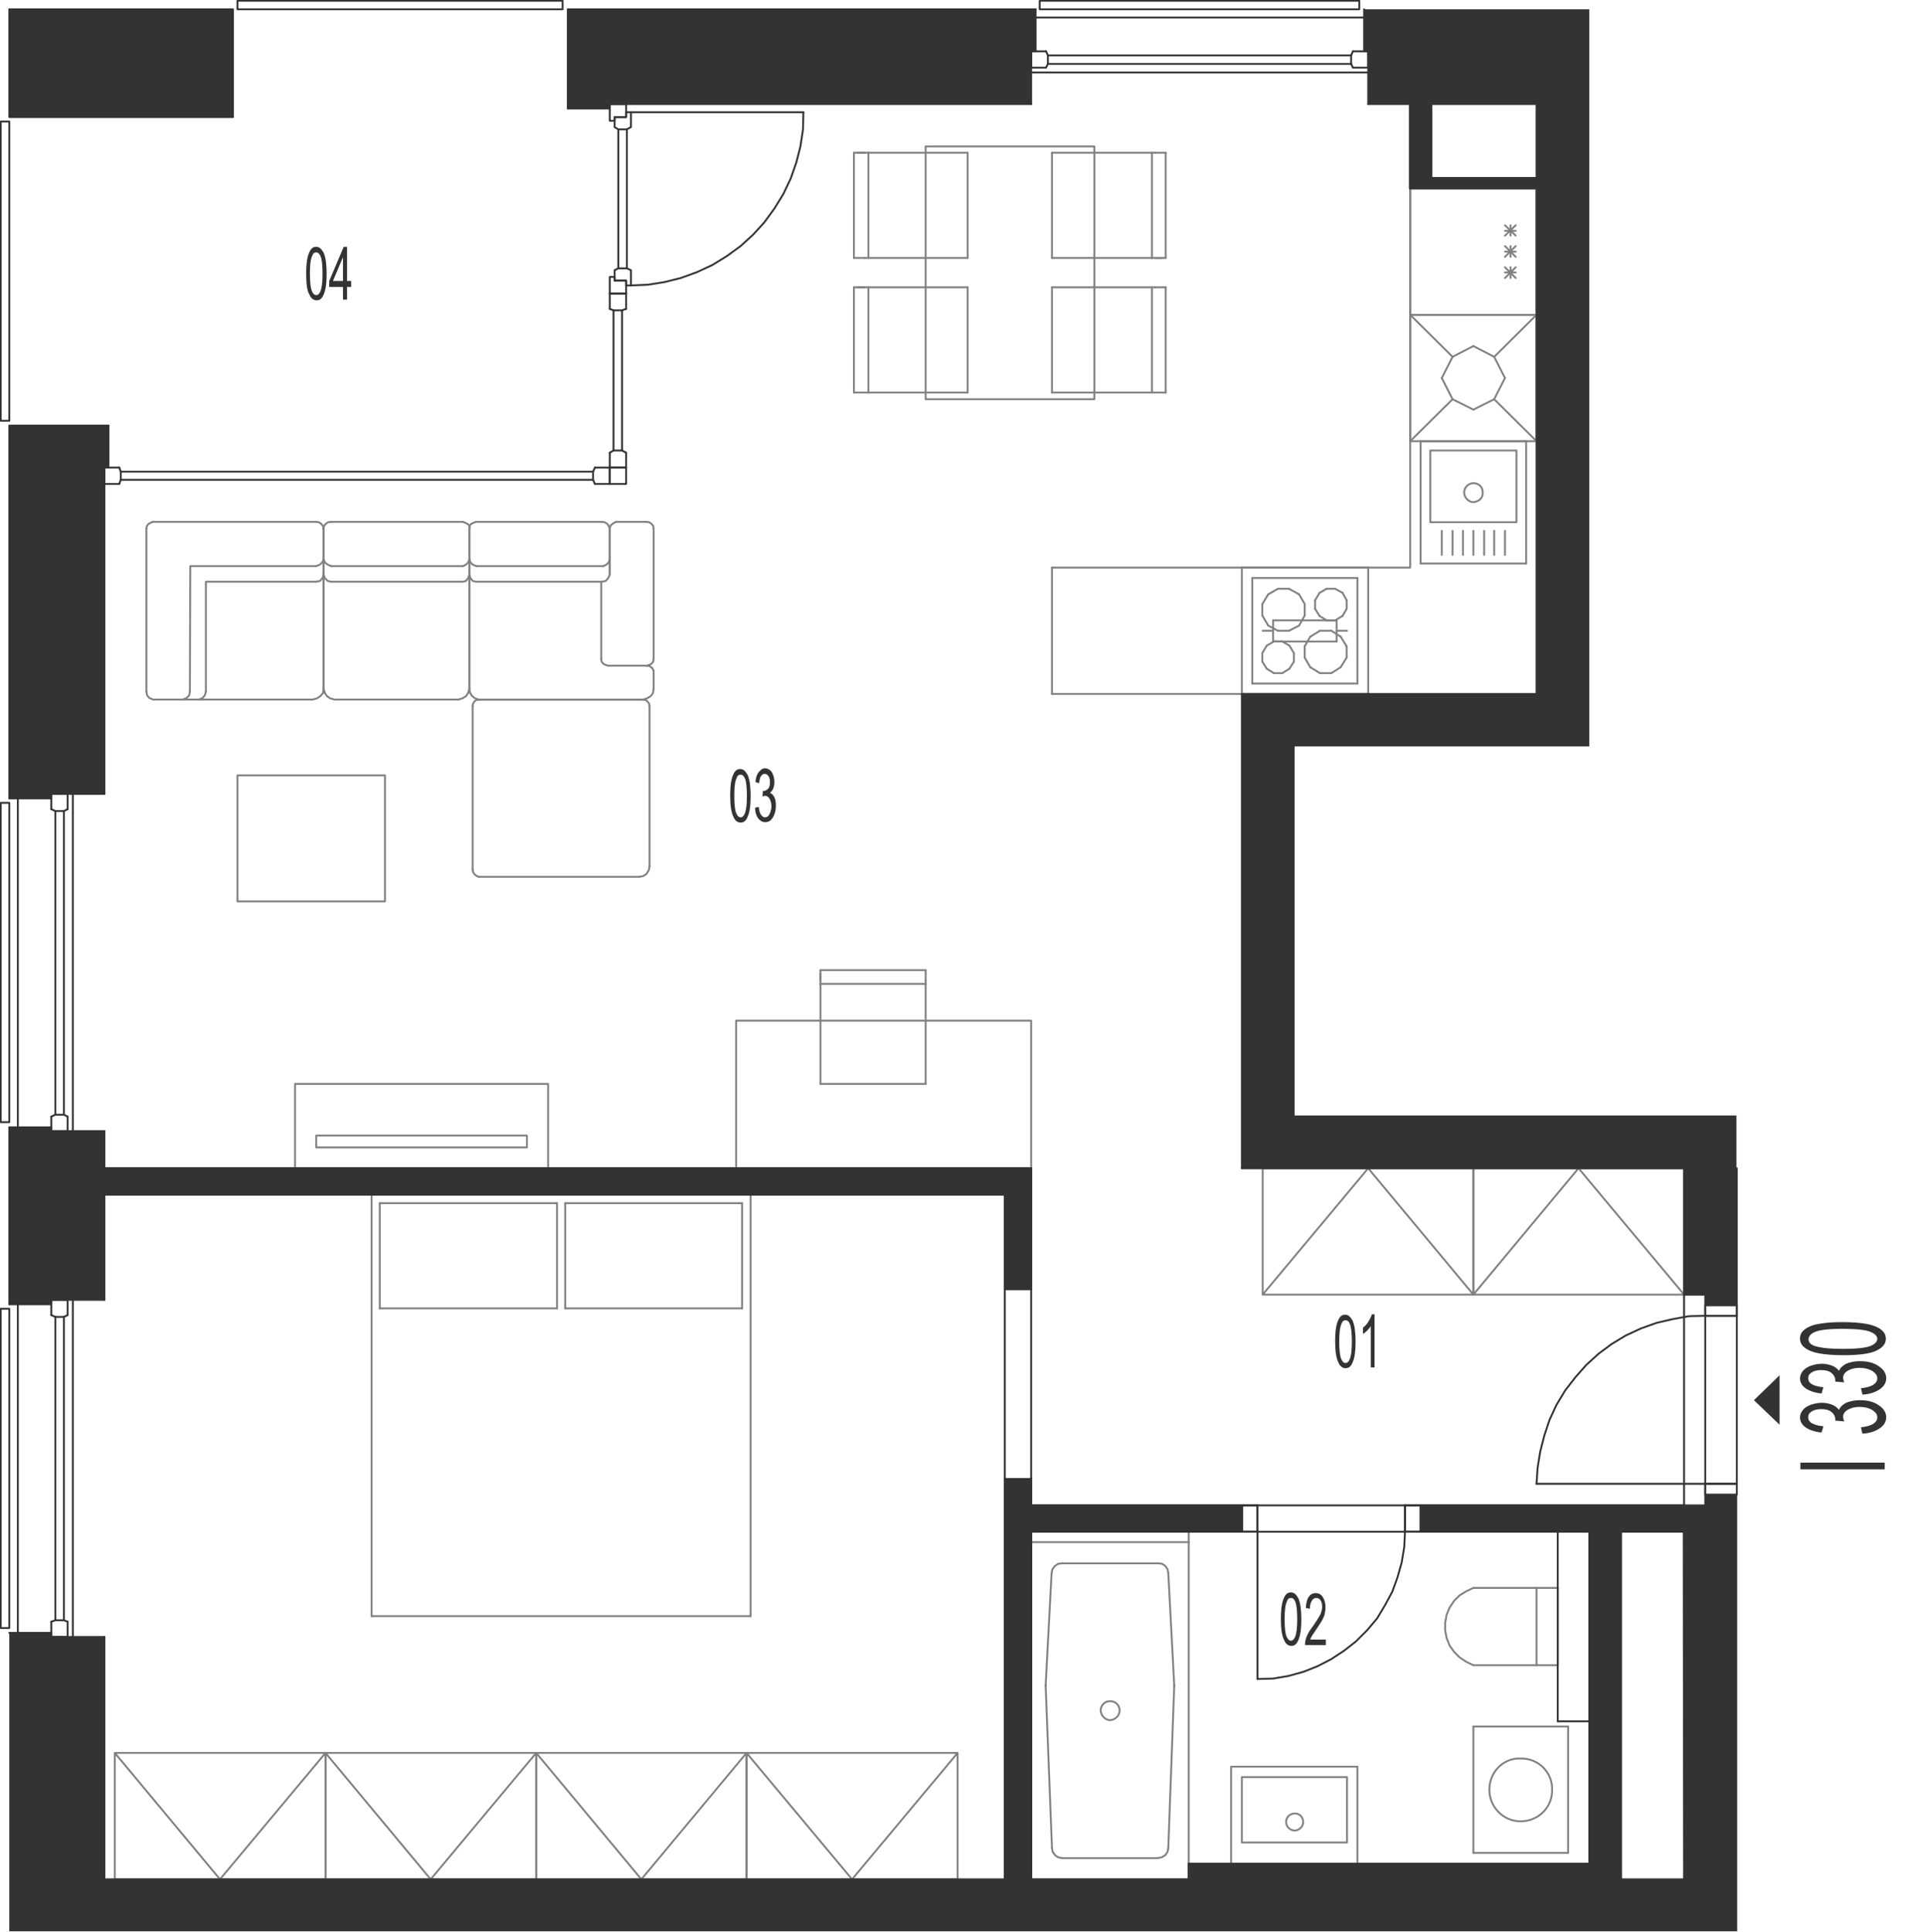 <?xml version="1.0" encoding="utf-8"?>
<!-- Generator: Adobe Illustrator 28.2.0, SVG Export Plug-In . SVG Version: 6.00 Build 0)  -->
<svg version="1.1" xmlns="http://www.w3.org/2000/svg" xmlns:xlink="http://www.w3.org/1999/xlink" x="0px" y="0px"
	 viewBox="0 0 517.5 519.7" style="enable-background:new 0 0 517.5 519.7;" xml:space="preserve">
<style type="text/css">
	.st0{fill:none;stroke:#808080;stroke-width:0.5;stroke-linecap:round;stroke-linejoin:round;stroke-miterlimit:10;}
	.st1{fill:none;stroke:#333333;stroke-width:0.5;stroke-linecap:round;stroke-linejoin:round;stroke-miterlimit:10;}
	.st2{fill-rule:evenodd;clip-rule:evenodd;fill:#333333;}
	.st3{fill:#333333;}
</style>
<g id="vybaveni">
	<polyline class="st0" points="79.4,314.3 79.4,291.6 147.5,291.6 147.5,314.3 79.4,314.3 	"/>
	<polyline class="st0" points="85.1,308.7 85.1,305.5 141.8,305.5 141.8,308.7 85.1,308.7 	"/>
	<polyline class="st0" points="87.6,471.6 144.3,471.6 144.3,505.6 87.6,505.6 87.6,471.6 115.9,505.6 144.3,471.6 	"/>
	<polyline class="st0" points="30.9,471.6 87.6,471.6 87.6,505.6 30.9,505.6 30.9,471.6 59.2,505.6 87.6,471.6 	"/>
	<polyline class="st0" points="144.3,471.6 200.9,471.6 200.9,505.6 144.3,505.6 144.3,471.6 172.6,505.6 200.9,471.6 	"/>
	<polyline class="st0" points="200.9,471.6 257.7,471.6 257.7,505.6 200.9,505.6 200.9,471.6 229.3,505.6 257.7,471.6 	"/>
	<polyline class="st0" points="339.8,348.3 396.5,348.3 396.5,314.3 339.8,314.3 339.8,348.3 368.2,314.3 396.5,348.3 	"/>
	<polyline class="st0" points="396.5,348.3 453.2,348.3 453.2,314.3 396.5,314.3 396.5,348.3 424.8,314.3 453.2,348.3 	"/>
	<polyline class="st0" points="283.1,152.7 379.5,152.7 379.5,50.7 	"/>
	<line class="st0" x1="379.5" y1="84.7" x2="379.5" y2="50.7"/>
	<line class="st0" x1="413.5" y1="50.7" x2="413.5" y2="84.7"/>
	<line class="st0" x1="405" y1="63.4" x2="407.9" y2="60.6"/>
	<line class="st0" x1="405" y1="60.6" x2="407.9" y2="63.4"/>
	<line class="st0" x1="406.5" y1="60.6" x2="406.5" y2="63.4"/>
	<line class="st0" x1="379.5" y1="50.7" x2="413.5" y2="50.7"/>
	<line class="st0" x1="405" y1="62.1" x2="407.9" y2="62.1"/>
	<line class="st0" x1="413.5" y1="84.7" x2="379.5" y2="84.7"/>
	<line class="st0" x1="405" y1="74.8" x2="407.9" y2="71.9"/>
	<line class="st0" x1="405" y1="71.9" x2="407.9" y2="74.8"/>
	<line class="st0" x1="406.5" y1="71.9" x2="406.5" y2="74.8"/>
	<line class="st0" x1="405" y1="69.1" x2="407.9" y2="66.2"/>
	<line class="st0" x1="405" y1="66.2" x2="407.9" y2="69.1"/>
	<line class="st0" x1="406.5" y1="66.2" x2="406.5" y2="69.1"/>
	<line class="st0" x1="405" y1="67.7" x2="407.9" y2="67.7"/>
	<line class="st0" x1="405" y1="73.3" x2="407.9" y2="73.3"/>
	<line class="st0" x1="402.1" y1="107.4" x2="405" y2="101.7"/>
	<line class="st0" x1="396.5" y1="110.2" x2="402.1" y2="107.4"/>
	<line class="st0" x1="390.9" y1="107.4" x2="396.5" y2="110.2"/>
	<line class="st0" x1="388" y1="101.7" x2="390.9" y2="107.4"/>
	<line class="st0" x1="390.9" y1="96" x2="388" y2="101.7"/>
	<line class="st0" x1="396.5" y1="93.1" x2="390.9" y2="96"/>
	<line class="st0" x1="402.1" y1="96" x2="396.5" y2="93.1"/>
	<line class="st0" x1="405" y1="101.7" x2="402.1" y2="96"/>
	<line class="st0" x1="402.1" y1="107.4" x2="413.5" y2="118.7"/>
	<line class="st0" x1="379.5" y1="118.7" x2="390.9" y2="107.4"/>
	<line class="st0" x1="379.5" y1="84.7" x2="390.9" y2="96"/>
	<line class="st0" x1="413.5" y1="84.7" x2="402.1" y2="96"/>
	<line class="st0" x1="379.5" y1="118.7" x2="379.5" y2="84.7"/>
	<line class="st0" x1="413.5" y1="84.7" x2="379.5" y2="84.7"/>
	<line class="st0" x1="379.5" y1="118.7" x2="413.5" y2="118.7"/>
	<line class="st0" x1="413.5" y1="84.7" x2="413.5" y2="118.7"/>
	<line class="st0" x1="349.6" y1="159.9" x2="351.1" y2="162.5"/>
	<line class="st0" x1="351.1" y1="165.6" x2="349.6" y2="168.3"/>
	<line class="st0" x1="337" y1="155.5" x2="365.3" y2="155.5"/>
	<line class="st0" x1="365.3" y1="183.9" x2="337" y2="183.9"/>
	<line class="st0" x1="362.4" y1="163.8" x2="362.4" y2="161.5"/>
	<line class="st0" x1="353.9" y1="161.5" x2="353.9" y2="163.8"/>
	<line class="st0" x1="351.1" y1="162.5" x2="351.1" y2="165.6"/>
	<line class="st0" x1="365.3" y1="183.9" x2="365.3" y2="155.5"/>
	<line class="st0" x1="359.3" y1="166.9" x2="361.3" y2="165.7"/>
	<line class="st0" x1="360.8" y1="171.3" x2="358.3" y2="169.7"/>
	<line class="st0" x1="358.3" y1="181.1" x2="360.8" y2="179.5"/>
	<line class="st0" x1="362.4" y1="173.9" x2="360.8" y2="171.3"/>
	<line class="st0" x1="360.8" y1="179.5" x2="362.4" y2="176.9"/>
	<line class="st0" x1="362.4" y1="176.9" x2="362.4" y2="173.9"/>
	<line class="st0" x1="361.3" y1="165.7" x2="362.4" y2="163.8"/>
	<line class="st0" x1="352.6" y1="179.5" x2="355.2" y2="181.1"/>
	<line class="st0" x1="355.2" y1="181.1" x2="358.3" y2="181.1"/>
	<line class="st0" x1="355.1" y1="165.7" x2="357" y2="166.9"/>
	<line class="st0" x1="358.3" y1="169.7" x2="355.2" y2="169.7"/>
	<line class="st0" x1="357" y1="166.9" x2="359.3" y2="166.9"/>
	<line class="st0" x1="352.6" y1="171.3" x2="351.1" y2="173.9"/>
	<line class="st0" x1="351.1" y1="173.9" x2="351.1" y2="176.9"/>
	<line class="st0" x1="351.1" y1="176.9" x2="352.6" y2="179.5"/>
	<line class="st0" x1="355.2" y1="169.7" x2="352.6" y2="171.3"/>
	<line class="st0" x1="353.9" y1="163.8" x2="355.1" y2="165.7"/>
	<line class="st0" x1="361.3" y1="159.5" x2="359.3" y2="158.4"/>
	<line class="st0" x1="362.4" y1="161.5" x2="361.3" y2="159.5"/>
	<line class="st0" x1="357" y1="158.4" x2="355.1" y2="159.5"/>
	<line class="st0" x1="359.3" y1="158.4" x2="357" y2="158.4"/>
	<line class="st0" x1="355.1" y1="159.5" x2="353.9" y2="161.5"/>
	<line class="st0" x1="339.7" y1="165.6" x2="339.7" y2="162.5"/>
	<line class="st0" x1="337" y1="183.9" x2="337" y2="155.5"/>
	<line class="st0" x1="341.3" y1="168.3" x2="343.9" y2="169.7"/>
	<line class="st0" x1="340.9" y1="179.9" x2="342.8" y2="181.1"/>
	<line class="st0" x1="342.8" y1="172.6" x2="340.9" y2="173.7"/>
	<line class="st0" x1="345.1" y1="181.1" x2="347" y2="179.9"/>
	<line class="st0" x1="345.1" y1="181.1" x2="342.8" y2="181.1"/>
	<line class="st0" x1="346.9" y1="169.7" x2="343.9" y2="169.7"/>
	<line class="st0" x1="347" y1="173.7" x2="345.1" y2="172.6"/>
	<line class="st0" x1="348.2" y1="175.7" x2="348.2" y2="178"/>
	<line class="st0" x1="348.2" y1="178" x2="347" y2="179.9"/>
	<line class="st0" x1="347" y1="173.7" x2="348.2" y2="175.7"/>
	<line class="st0" x1="346.9" y1="169.7" x2="349.6" y2="168.3"/>
	<line class="st0" x1="342.8" y1="172.6" x2="345.1" y2="172.6"/>
	<line class="st0" x1="339.7" y1="178" x2="339.7" y2="175.7"/>
	<line class="st0" x1="340.9" y1="179.9" x2="339.7" y2="178"/>
	<line class="st0" x1="339.7" y1="175.7" x2="340.9" y2="173.7"/>
	<line class="st0" x1="341.3" y1="168.3" x2="339.7" y2="165.6"/>
	<line class="st0" x1="343.9" y1="158.4" x2="341.3" y2="159.9"/>
	<line class="st0" x1="343.9" y1="158.4" x2="346.9" y2="158.4"/>
	<line class="st0" x1="349.6" y1="159.9" x2="346.9" y2="158.4"/>
	<line class="st0" x1="339.7" y1="162.5" x2="341.3" y2="159.9"/>
	<line class="st0" x1="277.5" y1="505.6" x2="270.4" y2="505.6"/>
	<line class="st0" x1="28.1" y1="321.4" x2="28.1" y2="314.3"/>
	<line class="st0" x1="413.5" y1="47.9" x2="413.5" y2="50.7"/>
	<line class="st0" x1="385.2" y1="28" x2="379.5" y2="28"/>
	<line class="st0" x1="453.2" y1="412.1" x2="453.2" y2="405"/>
	<line class="st0" x1="436.2" y1="505.6" x2="319.9" y2="505.6"/>
	<line class="st0" x1="436.2" y1="412.1" x2="427.7" y2="412.1"/>
	<line class="st0" x1="314.4" y1="423.2" x2="316" y2="453.4"/>
	<line class="st0" x1="281.4" y1="453.4" x2="283" y2="423.2"/>
	<line class="st0" x1="316" y1="453.6" x2="316" y2="453.4"/>
	<line class="st0" x1="281.4" y1="453.4" x2="281.4" y2="453.6"/>
	<line class="st0" x1="277.5" y1="414.9" x2="319.9" y2="414.9"/>
	<line class="st0" x1="285.8" y1="420.6" x2="311.7" y2="420.6"/>
	<polyline class="st0" points="314.4,423.2 314.2,422.2 313.6,421.3 312.7,420.7 311.7,420.6 	"/>
	<polyline class="st0" points="285.8,420.6 284.8,420.7 283.9,421.3 283.2,422.2 283,423.2 	"/>
	<line class="st0" x1="319.9" y1="414.9" x2="319.9" y2="505.6"/>
	<line class="st0" x1="277.5" y1="505.6" x2="277.5" y2="414.9"/>
	<line class="st0" x1="316" y1="453.6" x2="314.4" y2="497.2"/>
	<line class="st0" x1="283.1" y1="497.2" x2="281.4" y2="453.6"/>
	<line class="st0" x1="311.5" y1="499.9" x2="285.8" y2="499.9"/>
	<line class="st0" x1="319.9" y1="505.6" x2="277.5" y2="505.6"/>
	<polyline class="st0" points="311.5,499.9 312.6,499.7 313.6,499.1 314.2,498.2 314.4,497.2 	"/>
	<polyline class="st0" points="283.1,497.2 283.3,498.2 283.9,499.1 284.8,499.7 285.8,499.9 	"/>
	<path class="st0" d="M296.2,460.2c0.1,1.4,1.2,2.5,2.5,2.6c1.5-0.1,2.6-1.3,2.6-2.6c0-1.4-1.1-2.6-2.6-2.5
		C297.4,457.6,296.2,458.8,296.2,460.2"/>
	<line class="st0" x1="319.9" y1="414.9" x2="319.9" y2="412.1"/>
	<polyline class="st0" points="174.8,190 174.7,189.3 174.2,188.7 173.7,188.3 172.9,188.2 	"/>
	<line class="st0" x1="172.9" y1="188.2" x2="128.9" y2="188.2"/>
	<polyline class="st0" points="128.9,188.2 128.2,188.3 127.7,188.7 127.3,189.3 127.2,190 	"/>
	<line class="st0" x1="127.2" y1="190" x2="127.2" y2="233.9"/>
	<polyline class="st0" points="127.2,233.9 127.3,234.6 127.7,235.2 128.3,235.7 128.9,235.9 	"/>
	<line class="st0" x1="128.9" y1="235.9" x2="172" y2="235.9"/>
	<polyline class="st0" points="172,235.9 173.1,235.7 174,235.1 174.6,234.1 174.8,233.1 	"/>
	<line class="st0" x1="174.8" y1="233.1" x2="174.8" y2="190"/>
	<polyline class="st0" points="53.5,188.2 54.5,187.8 55.1,187.1 55.4,186.1 	"/>
	<polyline class="st0" points="55.4,186.1 55.4,156.5 85.1,156.5 	"/>
	<polyline class="st0" points="85.1,156.5 86.1,156.3 86.8,155.5 87.1,154.6 	"/>
	<polyline class="st0" points="87.1,142.2 86.9,141.5 86.4,140.9 85.8,140.5 85.1,140.4 	"/>
	<line class="st0" x1="85.1" y1="140.4" x2="41.1" y2="140.4"/>
	<polyline class="st0" points="41.1,140.4 40.4,140.7 39.9,141 39.5,141.6 39.4,142.2 	"/>
	<line class="st0" x1="39.4" y1="142.2" x2="39.4" y2="186.1"/>
	<polyline class="st0" points="39.4,186.1 39.6,187.1 40.2,187.8 41.2,188.2 	"/>
	<line class="st0" x1="41.2" y1="188.2" x2="84.1" y2="188.2"/>
	<polyline class="st0" points="84.1,188.2 85.3,187.9 86.2,187.3 86.9,186.5 87.1,185.3 	"/>
	<line class="st0" x1="87.1" y1="185.3" x2="87.1" y2="142.2"/>
	<polyline class="st0" points="49.2,188.2 50.2,187.8 50.9,187.1 51.1,186.1 	"/>
	<polyline class="st0" points="51.1,186.1 51.2,152.3 85.1,152.3 	"/>
	<polyline class="st0" points="85.1,152.3 86.1,151.9 86.8,151.2 87.1,150.4 	"/>
	<polyline class="st0" points="126.3,154.7 126,155.5 125.4,156.3 124.6,156.5 	"/>
	<line class="st0" x1="124.6" y1="156.5" x2="89.1" y2="156.5"/>
	<polyline class="st0" points="89.1,156.5 88.2,156.3 87.4,155.5 87.1,154.6 	"/>
	<line class="st0" x1="87.1" y1="154.6" x2="87.1" y2="142.2"/>
	<polyline class="st0" points="87.1,142.2 87.2,141.5 87.7,140.9 88.3,140.5 89.1,140.4 	"/>
	<line class="st0" x1="89.1" y1="140.4" x2="124.6" y2="140.4"/>
	<polyline class="st0" points="124.6,140.4 125.3,140.7 125.9,141 126.3,141.5 126.3,142.2 	"/>
	<line class="st0" x1="126.3" y1="142.2" x2="126.3" y2="154.7"/>
	<line class="st0" x1="126.3" y1="154.6" x2="126.3" y2="185.3"/>
	<polyline class="st0" points="126.3,185.3 126,186.4 125.4,187.3 124.4,187.9 123.4,188.2 	"/>
	<line class="st0" x1="123.4" y1="188.2" x2="90" y2="188.2"/>
	<polyline class="st0" points="90,188.2 88.9,187.9 88,187.3 87.4,186.4 87.1,185.3 	"/>
	<line class="st0" x1="87.1" y1="185.3" x2="87.1" y2="154.6"/>
	<polyline class="st0" points="126.3,150.5 126,151.3 125.4,151.9 124.6,152.3 	"/>
	<line class="st0" x1="124.6" y1="152.3" x2="89.1" y2="152.3"/>
	<polyline class="st0" points="89.1,152.3 88.2,151.9 87.4,151.3 87.1,150.4 	"/>
	<line class="st0" x1="164.1" y1="154.1" x2="164.1" y2="142.5"/>
	<polyline class="st0" points="126.3,154.7 126.6,155.5 127.2,156.3 128.1,156.5 	"/>
	<line class="st0" x1="128.1" y1="156.5" x2="162" y2="156.5"/>
	<polyline class="st0" points="162,156.5 163,156.3 163.7,155.5 164.1,154.6 	"/>
	<line class="st0" x1="164.1" y1="154.6" x2="164.1" y2="142.2"/>
	<polyline class="st0" points="164.1,142.2 163.8,141.5 163.4,140.9 162.7,140.5 162,140.4 	"/>
	<line class="st0" x1="162" y1="140.4" x2="128.1" y2="140.4"/>
	<polyline class="st0" points="128.1,140.4 127.3,140.7 126.7,141 126.4,141.5 126.3,142.2 	"/>
	<line class="st0" x1="126.3" y1="142.2" x2="126.3" y2="185.3"/>
	<polyline class="st0" points="126.3,185.3 126.5,186.4 127,187.2 127.7,187.8 128.8,188.2 	"/>
	<line class="st0" x1="128.8" y1="188.2" x2="173.1" y2="188.2"/>
	<polyline class="st0" points="173.1,188.2 174.1,187.9 175.1,187.3 175.7,186.5 175.9,185.4 	"/>
	<line class="st0" x1="175.9" y1="185.4" x2="175.9" y2="180.5"/>
	<polyline class="st0" points="175.9,180.5 175.6,179.8 174.8,179.2 174,179.1 	"/>
	<line class="st0" x1="161.8" y1="156.5" x2="161.8" y2="177.3"/>
	<polyline class="st0" points="161.8,177.3 161.9,178 162.4,178.6 163,178.9 163.7,179.1 	"/>
	<line class="st0" x1="163.7" y1="179.1" x2="174" y2="179.1"/>
	<polyline class="st0" points="174,179.1 174.7,178.9 175.3,178.6 175.8,178 175.9,177.3 	"/>
	<line class="st0" x1="175.9" y1="177.3" x2="175.9" y2="142.2"/>
	<polyline class="st0" points="175.9,142.2 175.8,141.5 175.3,140.9 174.7,140.5 174,140.4 	"/>
	<line class="st0" x1="174" y1="140.4" x2="165.8" y2="140.4"/>
	<polyline class="st0" points="165.8,140.4 165,140.8 164.3,141.4 164.1,142.2 	"/>
	<polyline class="st0" points="164.1,150.5 163.8,151.3 163.2,151.9 162.4,152.3 	"/>
	<line class="st0" x1="162.4" y1="152.3" x2="128.2" y2="152.3"/>
	<polyline class="st0" points="128.2,152.3 127.2,151.9 126.6,151.3 126.3,150.4 	"/>
	<polyline class="st0" points="103.6,208.6 103.6,242.5 63.9,242.5 63.9,208.6 103.6,208.6 	"/>
	<line class="st0" x1="419.2" y1="448" x2="419.2" y2="427.2"/>
	<line class="st0" x1="419.2" y1="427.2" x2="396.5" y2="427.2"/>
	<polyline class="st0" points="396.5,427.2 394.6,428.1 392.8,429.2 391.3,430.7 390.1,432.5 389.3,434.4 388.9,436.6 388.9,438.6 
		389.3,440.7 390.1,442.7 391.3,444.4 392.8,445.9 394.6,447.1 396.5,448 	"/>
	<line class="st0" x1="396.5" y1="448" x2="419.2" y2="448"/>
	<line class="st0" x1="413.5" y1="427.2" x2="413.5" y2="448"/>
	<line class="st0" x1="410.7" y1="118.7" x2="382.3" y2="118.7"/>
	<line class="st0" x1="382.3" y1="118.7" x2="382.3" y2="151.6"/>
	<line class="st0" x1="382.3" y1="151.6" x2="410.7" y2="151.6"/>
	<line class="st0" x1="410.7" y1="151.6" x2="410.7" y2="118.7"/>
	<path class="st0" d="M394,132.6c0.1,1.3,1.2,2.5,2.5,2.5c1.5-0.1,2.6-1.2,2.5-2.5c0.1-1.5-1-2.6-2.5-2.6
		C395.2,130,394,131.1,394,132.6"/>
	<polyline class="st0" points="384.9,121.2 384.9,140.5 408.1,140.5 408.1,121.2 384.9,121.2 	"/>
	<line class="st0" x1="393.7" y1="142.8" x2="393.7" y2="149.3"/>
	<line class="st0" x1="396.5" y1="142.8" x2="396.5" y2="149.3"/>
	<line class="st0" x1="390.9" y1="142.8" x2="390.9" y2="149.3"/>
	<line class="st0" x1="388" y1="142.8" x2="388" y2="149.3"/>
	<line class="st0" x1="399.4" y1="142.8" x2="399.4" y2="149.3"/>
	<line class="st0" x1="402.1" y1="142.8" x2="402.1" y2="149.3"/>
	<line class="st0" x1="405" y1="142.8" x2="405" y2="149.3"/>
	<line class="st0" x1="260.4" y1="77.3" x2="260.4" y2="105.6"/>
	<line class="st0" x1="233.7" y1="77.3" x2="233.7" y2="105.6"/>
	<line class="st0" x1="229.8" y1="105.6" x2="229.8" y2="77.3"/>
	<line class="st0" x1="260.4" y1="41.1" x2="233.7" y2="41.1"/>
	<line class="st0" x1="232.7" y1="69.4" x2="260.4" y2="69.4"/>
	<line class="st0" x1="260.4" y1="77.3" x2="233.7" y2="77.3"/>
	<line class="st0" x1="233.7" y1="77.3" x2="230.8" y2="77.3"/>
	<line class="st0" x1="229.8" y1="77.3" x2="232.7" y2="77.3"/>
	<line class="st0" x1="233.7" y1="41.1" x2="233.7" y2="69.4"/>
	<line class="st0" x1="229.8" y1="69.4" x2="229.8" y2="41.1"/>
	<line class="st0" x1="229.8" y1="69.4" x2="232.7" y2="69.4"/>
	<line class="st0" x1="233.7" y1="41.1" x2="230.8" y2="41.1"/>
	<line class="st0" x1="229.8" y1="41.1" x2="232.7" y2="41.1"/>
	<line class="st0" x1="260.4" y1="41.1" x2="260.4" y2="69.4"/>
	<line class="st0" x1="283.1" y1="105.6" x2="283.1" y2="77.3"/>
	<line class="st0" x1="310" y1="105.6" x2="310" y2="77.3"/>
	<line class="st0" x1="313.7" y1="77.3" x2="313.7" y2="105.6"/>
	<line class="st0" x1="310.9" y1="77.3" x2="283.1" y2="77.3"/>
	<line class="st0" x1="283.1" y1="69.4" x2="310" y2="69.4"/>
	<line class="st0" x1="310.9" y1="41.1" x2="283.1" y2="41.1"/>
	<line class="st0" x1="283.1" y1="69.4" x2="283.1" y2="41.1"/>
	<line class="st0" x1="313.7" y1="77.3" x2="310.9" y2="77.3"/>
	<line class="st0" x1="310" y1="69.4" x2="310" y2="41.1"/>
	<line class="st0" x1="313.7" y1="41.1" x2="313.7" y2="69.4"/>
	<line class="st0" x1="313.7" y1="69.4" x2="310.9" y2="69.4"/>
	<line class="st0" x1="310" y1="69.4" x2="312.7" y2="69.4"/>
	<line class="st0" x1="313.7" y1="41.1" x2="310.9" y2="41.1"/>
	<polyline class="st0" points="249.1,107.4 249.1,39.4 294.5,39.4 294.5,107.4 249.1,107.4 	"/>
	<line class="st0" x1="229.8" y1="105.6" x2="260.4" y2="105.6"/>
	<line class="st0" x1="283.1" y1="105.6" x2="313.7" y2="105.6"/>
	<line class="st0" x1="202" y1="434.8" x2="100" y2="434.8"/>
	<line class="st0" x1="100" y1="321.4" x2="202" y2="321.4"/>
	<line class="st0" x1="102.2" y1="323.7" x2="149.9" y2="323.7"/>
	<line class="st0" x1="102.2" y1="352" x2="149.9" y2="352"/>
	<line class="st0" x1="100" y1="434.8" x2="100" y2="321.4"/>
	<line class="st0" x1="102.2" y1="352" x2="102.2" y2="323.7"/>
	<line class="st0" x1="202" y1="321.4" x2="202" y2="434.8"/>
	<line class="st0" x1="149.9" y1="323.7" x2="149.9" y2="352"/>
	<line class="st0" x1="152.1" y1="323.7" x2="152.1" y2="352"/>
	<line class="st0" x1="152.1" y1="352" x2="199.7" y2="352"/>
	<line class="st0" x1="152.1" y1="323.7" x2="199.7" y2="323.7"/>
	<line class="st0" x1="199.7" y1="352" x2="199.7" y2="323.7"/>
	<polyline class="st0" points="198.1,314.3 277.5,314.3 277.5,274.6 198.1,274.6 198.1,314.3 	"/>
	<line class="st0" x1="220.8" y1="291.6" x2="249.1" y2="291.6"/>
	<line class="st0" x1="220.8" y1="264.7" x2="249.1" y2="264.7"/>
	<line class="st0" x1="249.1" y1="261" x2="220.8" y2="261"/>
	<line class="st0" x1="220.8" y1="291.6" x2="220.8" y2="264.7"/>
	<line class="st0" x1="220.8" y1="261" x2="220.8" y2="263.8"/>
	<line class="st0" x1="220.8" y1="264.7" x2="220.8" y2="262"/>
	<line class="st0" x1="249.1" y1="263.8" x2="249.1" y2="291.6"/>
	<line class="st0" x1="249.1" y1="261" x2="249.1" y2="263.8"/>
	<line class="st0" x1="334.2" y1="152.7" x2="368.2" y2="152.7"/>
	<line class="st0" x1="368.2" y1="186.7" x2="334.2" y2="186.7"/>
	<line class="st0" x1="362.5" y1="169.7" x2="359.7" y2="169.7"/>
	<line class="st0" x1="368.2" y1="152.7" x2="368.2" y2="186.7"/>
	<line class="st0" x1="334.2" y1="186.7" x2="334.2" y2="152.7"/>
	<line class="st0" x1="342.6" y1="166.9" x2="342.6" y2="172.6"/>
	<line class="st0" x1="359.7" y1="172.6" x2="359.7" y2="166.9"/>
	<line class="st0" x1="342.6" y1="172.6" x2="359.7" y2="172.6"/>
	<line class="st0" x1="339.8" y1="169.7" x2="342.6" y2="169.7"/>
	<line class="st0" x1="359.7" y1="166.9" x2="342.6" y2="166.9"/>
	<line class="st0" x1="283.1" y1="152.7" x2="283.1" y2="186.7"/>
	<line class="st0" x1="283.1" y1="186.7" x2="334.2" y2="186.7"/>
	<line class="st0" x1="422" y1="464.5" x2="422" y2="498.5"/>
	<line class="st0" x1="396.5" y1="498.5" x2="396.5" y2="464.5"/>
	<line class="st0" x1="396.5" y1="464.5" x2="422" y2="464.5"/>
	<line class="st0" x1="422" y1="498.5" x2="396.5" y2="498.5"/>
	<path class="st0" d="M409.2,473.1c4.8-0.1,8.6,3.7,8.5,8.4c0.1,4.7-3.7,8.5-8.5,8.5c-4.6,0-8.4-3.8-8.4-8.5
		C400.8,476.7,404.6,472.9,409.2,473.1"/>
	<polyline class="st0" points="365.3,475.3 331.3,475.3 331.3,501.4 365.3,501.4 365.3,475.3 	"/>
	<polyline class="st0" points="362.5,478.1 334.2,478.1 334.2,495.7 362.5,495.7 362.5,478.1 	"/>
	<path class="st0" d="M346.1,490.2c0,1.2,1,2.2,2.3,2.3c1.3-0.1,2.3-1.1,2.3-2.3c0-1.3-1-2.4-2.3-2.3
		C347.1,487.9,346.1,488.9,346.1,490.2"/>
</g>
<g id="vykres">
	<line class="st1" x1="334.2" y1="186.7" x2="334.2" y2="314.3"/>
	<line class="st1" x1="334.2" y1="314.3" x2="453.2" y2="314.3"/>
	<line class="st1" x1="334.2" y1="186.7" x2="413.5" y2="186.7"/>
	<line class="st1" x1="467.4" y1="354" x2="467.4" y2="314.3"/>
	<line class="st1" x1="28.1" y1="505.6" x2="270.4" y2="505.6"/>
	<line class="st1" x1="277.5" y1="505.6" x2="319.9" y2="505.6"/>
	<line class="st1" x1="436.2" y1="505.6" x2="453.2" y2="505.6"/>
	<line class="st1" x1="453.2" y1="505.6" x2="453.1" y2="412.1"/>
	<line class="st1" x1="453.2" y1="348.3" x2="453.2" y2="314.3"/>
	<line class="st1" x1="413.5" y1="28" x2="413.5" y2="47.9"/>
	<line class="st1" x1="413.5" y1="50.7" x2="413.5" y2="186.7"/>
	<line class="st1" x1="368.2" y1="28" x2="368.2" y2="13.8"/>
	<line class="st1" x1="277.5" y1="28" x2="277.5" y2="13.8"/>
	<line class="st1" x1="152.8" y1="29.2" x2="152.8" y2="2.5"/>
	<line class="st1" x1="164.1" y1="13.8" x2="277.5" y2="13.8"/>
	<line class="st1" x1="152.8" y1="2.5" x2="278.7" y2="2.5"/>
	<line class="st1" x1="164.1" y1="28" x2="277.5" y2="28"/>
	<line class="st1" x1="367.1" y1="4.7" x2="278.7" y2="4.7"/>
	<line class="st1" x1="13.8" y1="28" x2="13.8" y2="13.8"/>
	<line class="st1" x1="13.8" y1="28" x2="59.2" y2="28"/>
	<line class="st1" x1="59.2" y1="28" x2="59.2" y2="13.8"/>
	<line class="st1" x1="13.8" y1="13.8" x2="59.2" y2="13.8"/>
	<line class="st1" x1="29.2" y1="114.5" x2="2.5" y2="114.5"/>
	<line class="st1" x1="28.1" y1="440.4" x2="13.8" y2="440.4"/>
	<line class="st1" x1="28.1" y1="349.7" x2="13.8" y2="349.7"/>
	<line class="st1" x1="28.1" y1="304.3" x2="13.8" y2="304.3"/>
	<line class="st1" x1="28.1" y1="213.6" x2="13.8" y2="213.6"/>
	<line class="st1" x1="13.8" y1="349.7" x2="13.8" y2="304.3"/>
	<line class="st1" x1="2.5" y1="350.9" x2="2.5" y2="303.3"/>
	<line class="st1" x1="28.1" y1="213.6" x2="28.1" y2="125.8"/>
	<line class="st1" x1="13.8" y1="213.6" x2="13.8" y2="125.8"/>
	<line class="st1" x1="2.5" y1="214.8" x2="2.5" y2="114.5"/>
	<line class="st1" x1="4.8" y1="439.3" x2="4.8" y2="350.9"/>
	<line class="st1" x1="19.6" y1="440.4" x2="19.6" y2="349.7"/>
	<line class="st1" x1="4.8" y1="303.3" x2="4.8" y2="214.8"/>
	<line class="st1" x1="19.6" y1="304.3" x2="19.6" y2="213.6"/>
	<line class="st1" x1="277.5" y1="19.5" x2="368.2" y2="19.5"/>
	<line class="st1" x1="28.1" y1="505.6" x2="28.1" y2="440.4"/>
	<line class="st1" x1="28.1" y1="349.7" x2="28.1" y2="321.4"/>
	<line class="st1" x1="28.1" y1="314.3" x2="28.1" y2="304.3"/>
	<line class="st1" x1="368.2" y1="28" x2="379.5" y2="28"/>
	<line class="st1" x1="385.2" y1="28" x2="413.5" y2="28"/>
	<line class="st1" x1="28.1" y1="125.8" x2="13.8" y2="125.8"/>
	<line class="st1" x1="164.1" y1="13.8" x2="164.1" y2="28"/>
	<line class="st1" x1="13.8" y1="436.3" x2="13.8" y2="440.4"/>
	<line class="st1" x1="13.8" y1="440.4" x2="18.2" y2="440.4"/>
	<line class="st1" x1="18.2" y1="440.4" x2="18.2" y2="436.3"/>
	<line class="st1" x1="18.2" y1="436.3" x2="17.2" y2="435.9"/>
	<line class="st1" x1="17.2" y1="435.9" x2="14.9" y2="435.9"/>
	<line class="st1" x1="14.9" y1="435.9" x2="13.8" y2="436.3"/>
	<line class="st1" x1="17.2" y1="435.9" x2="17.2" y2="354.3"/>
	<line class="st1" x1="14.9" y1="435.9" x2="14.9" y2="354.3"/>
	<line class="st1" x1="13.8" y1="353.8" x2="13.8" y2="349.7"/>
	<line class="st1" x1="13.8" y1="349.7" x2="18.2" y2="349.7"/>
	<line class="st1" x1="18.2" y1="349.7" x2="18.2" y2="353.8"/>
	<line class="st1" x1="18.2" y1="353.8" x2="17.2" y2="354.3"/>
	<line class="st1" x1="17.2" y1="354.3" x2="14.9" y2="354.3"/>
	<line class="st1" x1="14.9" y1="354.3" x2="13.8" y2="353.8"/>
	<line class="st1" x1="13.8" y1="300.4" x2="13.8" y2="304.3"/>
	<line class="st1" x1="13.8" y1="304.3" x2="18.2" y2="304.3"/>
	<line class="st1" x1="18.2" y1="304.3" x2="18.2" y2="300.4"/>
	<line class="st1" x1="18.2" y1="300.4" x2="17.2" y2="299.9"/>
	<line class="st1" x1="17.2" y1="299.9" x2="14.9" y2="299.9"/>
	<line class="st1" x1="14.9" y1="299.9" x2="13.8" y2="300.4"/>
	<line class="st1" x1="17.2" y1="299.9" x2="17.2" y2="218.2"/>
	<line class="st1" x1="14.9" y1="299.9" x2="14.9" y2="218.2"/>
	<line class="st1" x1="13.8" y1="217.7" x2="13.8" y2="213.6"/>
	<line class="st1" x1="13.8" y1="213.6" x2="18.2" y2="213.6"/>
	<line class="st1" x1="18.2" y1="213.6" x2="18.2" y2="217.7"/>
	<line class="st1" x1="18.2" y1="217.7" x2="17.2" y2="218.2"/>
	<line class="st1" x1="17.2" y1="218.2" x2="14.9" y2="218.2"/>
	<line class="st1" x1="14.9" y1="218.2" x2="13.8" y2="217.7"/>
	<line class="st1" x1="281.5" y1="13.8" x2="277.5" y2="13.8"/>
	<line class="st1" x1="277.5" y1="13.8" x2="277.5" y2="18.2"/>
	<line class="st1" x1="277.5" y1="18.2" x2="281.5" y2="18.2"/>
	<line class="st1" x1="281.5" y1="18.2" x2="282" y2="17.2"/>
	<line class="st1" x1="282" y1="17.2" x2="282" y2="14.9"/>
	<line class="st1" x1="282" y1="14.9" x2="281.5" y2="13.8"/>
	<line class="st1" x1="282" y1="17.2" x2="363.6" y2="17.2"/>
	<line class="st1" x1="282" y1="14.9" x2="363.6" y2="14.9"/>
	<line class="st1" x1="364.1" y1="13.8" x2="368.2" y2="13.8"/>
	<line class="st1" x1="368.2" y1="13.8" x2="368.2" y2="18.2"/>
	<line class="st1" x1="368.2" y1="18.2" x2="364.1" y2="18.2"/>
	<line class="st1" x1="364.1" y1="18.2" x2="363.6" y2="17.2"/>
	<line class="st1" x1="363.6" y1="17.2" x2="363.6" y2="14.9"/>
	<line class="st1" x1="363.6" y1="14.9" x2="364.1" y2="13.8"/>
	<polyline class="st1" points="2.5,439.3 13.8,439.3 13.8,440.4 	"/>
	<polyline class="st1" points="2.5,350.9 13.8,350.9 13.8,349.7 	"/>
	<polyline class="st1" points="2.5,303.3 13.8,303.3 13.8,304.3 	"/>
	<polyline class="st1" points="2.5,214.8 13.8,214.8 13.8,213.6 	"/>
	<polyline class="st1" points="29.2,114.5 29.2,125.8 28.1,125.8 	"/>
	<polyline class="st1" points="152.8,29.2 164.1,29.2 164.1,28 	"/>
	<polyline class="st1" points="278.7,2.5 278.7,13.8 277.5,13.8 	"/>
	<polyline class="st1" points="367.1,2.5 367.1,13.8 368.2,13.8 	"/>
	<polyline class="st1" points="2.5,2.5 62.7,2.5 62.7,31.5 2.5,31.5 2.5,2.5 	"/>
	<polyline class="st1" points="63.9,0.2 151.4,0.2 151.4,2.5 63.9,2.5 63.9,0.2 	"/>
	<polyline class="st1" points="279.8,0.2 365.8,0.2 365.8,2.5 279.8,2.5 279.8,0.2 	"/>
	<polyline class="st1" points="2.5,352.1 2.5,438 0.2,438 0.2,352.1 2.5,352.1 	"/>
	<polyline class="st1" points="2.5,216 2.5,301.9 0.2,301.9 0.2,216 2.5,216 	"/>
	<polyline class="st1" points="2.5,32.7 2.5,113.2 0.2,113.2 0.2,32.7 2.5,32.7 	"/>
	<line class="st1" x1="270.4" y1="346.8" x2="270.4" y2="321.4"/>
	<line class="st1" x1="277.5" y1="346.8" x2="277.5" y2="314.3"/>
	<line class="st1" x1="28.1" y1="314.3" x2="277.5" y2="314.3"/>
	<line class="st1" x1="28.1" y1="321.4" x2="270.4" y2="321.4"/>
	<line class="st1" x1="277.5" y1="505.6" x2="277.5" y2="412.1"/>
	<line class="st1" x1="277.5" y1="405" x2="338.4" y2="405"/>
	<line class="st1" x1="277.5" y1="412.1" x2="338.4" y2="412.1"/>
	<line class="st1" x1="277.5" y1="397.9" x2="270.4" y2="397.9"/>
	<line class="st1" x1="277.5" y1="346.8" x2="270.4" y2="346.8"/>
	<line class="st1" x1="270.4" y1="505.6" x2="270.4" y2="397.6"/>
	<line class="st1" x1="277.5" y1="405" x2="277.5" y2="397.6"/>
	<polyline class="st1" points="338.4,451.7 342.6,451.6 346.7,450.9 350.7,449.8 354.5,448.3 358.2,446.4 361.7,444.1 364.9,441.6 
		367.9,438.6 370.6,435.4 372.7,431.9 374.7,428.2 376.1,424.3 377.2,420.4 377.9,416.2 378.1,412.1 	"/>
	<line class="st1" x1="378.1" y1="405" x2="338.4" y2="405"/>
	<line class="st1" x1="338.4" y1="412.1" x2="378.1" y2="412.1"/>
	<line class="st1" x1="338.4" y1="405" x2="338.4" y2="412.1"/>
	<line class="st1" x1="436.2" y1="505.6" x2="436.2" y2="412.1"/>
	<line class="st1" x1="427.7" y1="501.4" x2="427.7" y2="412.1"/>
	<line class="st1" x1="436.2" y1="412.1" x2="453.2" y2="412.1"/>
	<line class="st1" x1="378.1" y1="405" x2="378.1" y2="412.1"/>
	<line class="st1" x1="378.1" y1="405" x2="458.9" y2="405"/>
	<line class="st1" x1="378.1" y1="412.1" x2="427.7" y2="412.1"/>
	<line class="st1" x1="338.4" y1="412.1" x2="338.4" y2="451.7"/>
	<line class="st1" x1="458.9" y1="399.2" x2="413.5" y2="399.2"/>
	<polyline class="st1" points="458.9,354 454.5,354.1 450.1,354.9 445.8,355.9 441.6,357.4 437.5,359.3 433.7,361.6 430.2,364.2 
		426.9,367.2 423.9,370.6 421.2,374.1 418.9,377.9 417,382 415.6,386.2 414.5,390.5 413.8,394.8 413.5,399.2 	"/>
	<line class="st1" x1="458.9" y1="405" x2="458.9" y2="399.2"/>
	<line class="st1" x1="458.9" y1="354" x2="458.9" y2="348.3"/>
	<line class="st1" x1="458.9" y1="399.2" x2="467.4" y2="399.2"/>
	<line class="st1" x1="458.9" y1="354" x2="467.4" y2="354"/>
	<line class="st1" x1="458.9" y1="348.3" x2="453.2" y2="348.3"/>
	<line class="st1" x1="467.4" y1="399.2" x2="467.4" y2="354"/>
	<line class="st1" x1="458.9" y1="399.2" x2="458.9" y2="354"/>
	<line class="st1" x1="453.2" y1="348.3" x2="453.2" y2="405"/>
	<line class="st1" x1="379.5" y1="50.7" x2="413.5" y2="50.7"/>
	<line class="st1" x1="385.2" y1="47.9" x2="413.5" y2="47.9"/>
	<line class="st1" x1="379.5" y1="50.7" x2="379.5" y2="28"/>
	<line class="st1" x1="385.2" y1="47.9" x2="385.2" y2="28"/>
	<polyline class="st1" points="458.9,351.1 458.9,354 467.4,354 467.4,351.1 458.9,351.1 	"/>
	<polyline class="st1" points="458.9,399.2 458.9,402.1 467.4,402.1 467.4,399.2 458.9,399.2 	"/>
	<polyline class="st1" points="378.1,412.1 378.1,405 382.3,405 382.3,412.1 378.1,412.1 	"/>
	<polyline class="st1" points="334.2,412.1 334.2,405 338.4,405 338.4,412.1 334.2,412.1 	"/>
	<line class="st1" x1="427.7" y1="412.1" x2="419.2" y2="412.1"/>
	<line class="st1" x1="419.2" y1="412.1" x2="419.2" y2="463.1"/>
	<line class="st1" x1="419.2" y1="463.1" x2="427.7" y2="463.1"/>
	<line class="st1" x1="427.7" y1="501.4" x2="319.9" y2="501.4"/>
	<line class="st1" x1="319.9" y1="501.4" x2="319.9" y2="505.6"/>
	<polygon class="st1" points="319.9,505.6 427.6,505.6 427.6,501.4 363.4,501.4 348.4,501.4 333.2,501.4 319.9,501.4 	"/>
	<line class="st1" x1="270.4" y1="397.9" x2="270.4" y2="346.8"/>
	<line class="st1" x1="277.5" y1="346.8" x2="277.5" y2="397.9"/>
	<path class="st1" d="M427.7,412.1v17v14v62.4h8.5v-93.5H427.7z M385.2,28h-5.8v22.7h34.1v-2.8h-28.3V28"/>
	<path class="st1" d="M270.4,321.4v25.4h7.1v-32.5h-79.3h-50.6h-68H28.1v7.1H100h102H270.4z M270.4,505.6h7.1v-93.5h56.8V405h-56.8
		v-7.1h-7.1V505.6"/>
	<rect x="382.3" y="405" class="st1" width="70.9" height="7.1"/>
	<polyline class="st1" points="165.4,34.2 165.4,31.5 168.5,31.5 168.5,30.2 169.8,30.2 169.8,34.2 168.7,34.8 166.4,34.8 
		165.4,34.2 	"/>
	<polyline class="st1" points="168.5,28 168.5,31.5 165.4,31.5 165.4,32.5 164.1,32.5 164.1,28 168.5,28 	"/>
	<polyline class="st1" points="165.4,72.7 165.4,75.5 168.5,75.5 168.5,76.8 169.8,76.8 169.8,72.7 168.7,72.2 166.4,72.2 
		165.4,72.7 	"/>
	<polyline class="st1" points="168.5,79 168.5,75.5 165.4,75.5 165.4,74.5 164.1,74.5 164.1,79 168.5,79 	"/>
	<line class="st1" x1="168.7" y1="34.8" x2="168.7" y2="72.2"/>
	<line class="st1" x1="166.4" y1="34.8" x2="166.4" y2="72.2"/>
	<line class="st1" x1="169.8" y1="30.2" x2="216.2" y2="30.2"/>
	<polyline class="st1" points="169.8,76.8 174.4,76.6 178.8,75.9 183.2,74.8 187.6,73.2 191.7,71.3 195.6,68.9 199.3,66.2 
		202.7,63.1 205.7,59.8 208.4,56.1 210.8,52.2 212.8,48 214.3,43.7 215.4,39.4 216.1,34.8 216.2,30.2 	"/>
	<line class="st1" x1="32.1" y1="125.8" x2="28.1" y2="125.8"/>
	<line class="st1" x1="28.1" y1="125.8" x2="28.1" y2="130.2"/>
	<line class="st1" x1="28.1" y1="130.2" x2="32.1" y2="130.2"/>
	<line class="st1" x1="32.1" y1="130.2" x2="32.5" y2="129.1"/>
	<line class="st1" x1="32.5" y1="129.1" x2="32.5" y2="126.9"/>
	<line class="st1" x1="32.5" y1="126.9" x2="32.1" y2="125.8"/>
	<line class="st1" x1="32.5" y1="129.1" x2="159.6" y2="129.1"/>
	<line class="st1" x1="32.5" y1="126.9" x2="159.6" y2="126.9"/>
	<line class="st1" x1="160.1" y1="125.8" x2="164.1" y2="125.8"/>
	<line class="st1" x1="164.1" y1="125.8" x2="164.1" y2="130.2"/>
	<line class="st1" x1="164.1" y1="130.2" x2="160.1" y2="130.2"/>
	<line class="st1" x1="160.1" y1="130.2" x2="159.6" y2="129.1"/>
	<line class="st1" x1="159.6" y1="129.1" x2="159.6" y2="126.9"/>
	<line class="st1" x1="159.6" y1="126.9" x2="160.1" y2="125.8"/>
	<line class="st1" x1="168.5" y1="83.1" x2="168.5" y2="79"/>
	<line class="st1" x1="168.5" y1="79" x2="164.1" y2="79"/>
	<line class="st1" x1="164.1" y1="79" x2="164.1" y2="83.1"/>
	<line class="st1" x1="164.1" y1="83.1" x2="165.1" y2="83.5"/>
	<line class="st1" x1="165.1" y1="83.5" x2="167.4" y2="83.5"/>
	<line class="st1" x1="167.4" y1="83.5" x2="168.5" y2="83.1"/>
	<line class="st1" x1="165.1" y1="83.5" x2="165.1" y2="121.2"/>
	<line class="st1" x1="167.4" y1="83.5" x2="167.4" y2="121.2"/>
	<line class="st1" x1="168.5" y1="121.8" x2="168.5" y2="125.8"/>
	<line class="st1" x1="168.5" y1="125.8" x2="164.1" y2="125.8"/>
	<line class="st1" x1="164.1" y1="125.8" x2="164.1" y2="121.8"/>
	<line class="st1" x1="164.1" y1="121.8" x2="165.1" y2="121.2"/>
	<line class="st1" x1="165.1" y1="121.2" x2="167.4" y2="121.2"/>
	<line class="st1" x1="167.4" y1="121.2" x2="168.5" y2="121.8"/>
	<polyline class="st1" points="168.5,125.8 168.5,130.2 164.1,130.2 164.1,125.8 168.5,125.8 	"/>
</g>
<g id="vyplne">
	<g>
		<path class="st2" d="M467.4,300.1h-85.1h-5.6h-28.3v-2.9v-96.4h28.3h5.6h42.5h2.9v-7.1V164v-102V28V2.5h-60.6v11.3h1.1V28h11.3
			v22.7h34.1v2.9v34v34.1v65.2h-45.4h-34v127.6h5.6h56.6h56.8v34h5.6v2.9h1.4h7.1v-36.8V300.1z M385.2,47.9V28h28.3v19.9H385.2z"/>
		<path class="st2" d="M458.9,405h-5.6h-70.9v7.1h45.4v17v14v62.4h-0.1v-4.2h-64.2h-15h-15.1h-13.3v4.2h-42.5v-93.5h56.8V405h-56.8
			v-7.1h-7.1v107.6H28.1v-65.2H13.8v-1.1H2.5v80.4h25.6h425.2h14.2V402.1h-8.5V405z M453.2,505.6h-17v-93.5h17V505.6z"/>
		<rect x="2.5" y="2.5" class="st2" width="60.1" height="28.9"/>
		<polygon class="st2" points="478.9,383.3 478.9,370 472,376.7 		"/>
		<polygon class="st2" points="13.8,213.6 28.1,213.6 28.1,210.9 28.1,125.8 29.2,125.8 29.2,114.5 2.5,114.5 2.5,214.8 13.8,214.8 
					"/>
		<polygon class="st2" points="13.8,349.7 28.1,349.7 28.1,322.8 28.1,321.4 100,321.4 202,321.4 270.4,321.4 270.4,346.8 
			277.5,346.8 277.5,314.3 198.1,314.3 147.5,314.3 79.4,314.3 28.1,314.3 28.1,304.3 13.8,304.3 13.8,303.2 2.5,303.2 2.5,350.9 
			13.8,350.9 		"/>
		<polygon class="st2" points="164.1,28 277.5,28 277.5,13.8 278.7,13.8 278.7,2.5 152.8,2.5 152.8,29.2 164.1,29.2 		"/>
	</g>
</g>
<g id="popisky_bytu">
	<g>
		<path class="st3" d="M359.3,360.9c0-1.7,0.1-3,0.3-4c0.2-1,0.5-1.8,0.9-2.4c0.4-0.6,0.9-0.8,1.5-0.8c0.5,0,0.9,0.2,1.2,0.5
			c0.3,0.3,0.6,0.7,0.9,1.3c0.2,0.6,0.4,1.3,0.5,2.1c0.1,0.8,0.2,1.9,0.2,3.3c0,1.7-0.1,3-0.3,4c-0.2,1-0.5,1.8-0.9,2.4
			c-0.4,0.6-0.9,0.8-1.5,0.8c-0.8,0-1.5-0.5-1.9-1.5C359.6,365.5,359.3,363.5,359.3,360.9z M360.4,360.9c0,2.3,0.2,3.9,0.5,4.6
			c0.3,0.8,0.7,1.2,1.2,1.2c0.5,0,0.9-0.4,1.2-1.2c0.3-0.8,0.5-2.3,0.5-4.6c0-2.3-0.2-3.9-0.5-4.6c-0.3-0.8-0.7-1.1-1.2-1.1
			c-0.5,0-0.9,0.3-1.1,1C360.6,357,360.4,358.6,360.4,360.9z"/>
		<path class="st3" d="M369.9,367.9h-1v-11.1c-0.3,0.4-0.6,0.8-1,1.2c-0.4,0.4-0.8,0.7-1.1,0.9v-1.7c0.6-0.5,1.1-1,1.5-1.7
			c0.4-0.7,0.7-1.3,0.9-1.9h0.7V367.9z"/>
	</g>
	<g>
		<path class="st3" d="M344.7,435.6c0-1.7,0.1-3,0.3-4c0.2-1,0.5-1.8,0.9-2.4c0.4-0.6,0.9-0.8,1.5-0.8c0.5,0,0.9,0.2,1.2,0.5
			c0.3,0.3,0.6,0.7,0.9,1.3c0.2,0.6,0.4,1.3,0.5,2.1c0.1,0.8,0.2,1.9,0.2,3.3c0,1.7-0.1,3-0.3,4c-0.2,1-0.5,1.8-0.9,2.4
			c-0.4,0.6-0.9,0.8-1.5,0.8c-0.8,0-1.5-0.5-1.9-1.5C345,440.2,344.7,438.3,344.7,435.6z M345.7,435.6c0,2.3,0.2,3.9,0.5,4.6
			c0.3,0.8,0.7,1.2,1.2,1.2c0.5,0,0.9-0.4,1.2-1.2c0.3-0.8,0.5-2.3,0.5-4.6c0-2.3-0.2-3.9-0.5-4.6c-0.3-0.8-0.7-1.1-1.2-1.1
			c-0.5,0-0.9,0.3-1.1,1C345.9,431.7,345.7,433.3,345.7,435.6z"/>
		<path class="st3" d="M356.8,440.9v1.7h-5.6c0-0.4,0-0.8,0.1-1.2c0.1-0.6,0.4-1.3,0.7-1.9c0.3-0.6,0.8-1.3,1.4-2.1
			c0.9-1.3,1.5-2.3,1.9-3c0.3-0.7,0.5-1.4,0.5-2.1c0-0.7-0.1-1.3-0.4-1.7c-0.3-0.5-0.7-0.7-1.2-0.7c-0.5,0-0.9,0.3-1.2,0.8
			c-0.3,0.5-0.5,1.2-0.5,2.1l-1.1-0.2c0.1-1.3,0.3-2.3,0.8-3c0.5-0.7,1.1-1,1.9-1c0.8,0,1.5,0.4,1.9,1.1c0.5,0.8,0.7,1.7,0.7,2.8
			c0,0.6-0.1,1.1-0.2,1.7c-0.1,0.5-0.4,1.1-0.7,1.7s-0.9,1.4-1.6,2.5c-0.6,0.9-1,1.5-1.2,1.8c-0.2,0.3-0.3,0.6-0.4,0.9H356.8z"/>
	</g>
	<g>
		<path class="st3" d="M196.5,214.1c0-1.7,0.1-3,0.3-4c0.2-1,0.5-1.8,0.9-2.4c0.4-0.6,0.9-0.8,1.5-0.8c0.5,0,0.9,0.2,1.2,0.5
			c0.3,0.3,0.6,0.7,0.9,1.3c0.2,0.6,0.4,1.3,0.5,2.1s0.2,1.9,0.2,3.3c0,1.7-0.1,3-0.3,4c-0.2,1-0.5,1.8-0.9,2.4s-0.9,0.8-1.5,0.8
			c-0.8,0-1.5-0.5-1.9-1.5C196.8,218.7,196.5,216.7,196.5,214.1z M197.6,214.1c0,2.3,0.2,3.9,0.5,4.6c0.3,0.8,0.7,1.2,1.2,1.2
			c0.5,0,0.9-0.4,1.2-1.2s0.5-2.3,0.5-4.6c0-2.3-0.2-3.9-0.5-4.6s-0.7-1.1-1.2-1.1c-0.5,0-0.9,0.3-1.1,1
			C197.8,210.2,197.6,211.8,197.6,214.1z"/>
		<path class="st3" d="M203.2,217.3l1-0.2c0.1,1,0.3,1.7,0.6,2.1s0.6,0.7,1.1,0.7c0.5,0,0.9-0.3,1.2-0.9c0.3-0.6,0.5-1.3,0.5-2.1
			c0-0.8-0.2-1.5-0.5-2c-0.3-0.5-0.7-0.8-1.2-0.8c-0.2,0-0.4,0.1-0.7,0.2l0.1-1.5c0.1,0,0.1,0,0.2,0c0.4,0,0.8-0.2,1.2-0.6
			c0.4-0.4,0.5-1,0.5-1.8c0-0.6-0.1-1.2-0.4-1.6c-0.3-0.4-0.6-0.6-1-0.6c-0.4,0-0.7,0.2-1,0.6c-0.3,0.4-0.4,1.1-0.5,1.9l-1-0.3
			c0.1-1.2,0.4-2.1,0.9-2.7c0.5-0.6,1-1,1.7-1c0.5,0,0.9,0.2,1.3,0.5c0.4,0.3,0.7,0.8,0.9,1.4c0.2,0.6,0.3,1.2,0.3,1.8
			c0,0.6-0.1,1.2-0.3,1.7c-0.2,0.5-0.5,0.9-0.9,1.2c0.5,0.2,0.9,0.6,1.2,1.2c0.3,0.6,0.4,1.4,0.4,2.3c0,1.2-0.3,2.3-0.8,3.1
			c-0.5,0.9-1.2,1.3-2.1,1.3c-0.7,0-1.4-0.4-1.9-1.1S203.2,218.5,203.2,217.3z"/>
	</g>
	<g>
		<path class="st3" d="M82.4,73.6c0-1.7,0.1-3,0.3-4c0.2-1,0.5-1.8,0.9-2.4c0.4-0.6,0.9-0.8,1.5-0.8c0.5,0,0.9,0.2,1.2,0.5
			c0.3,0.3,0.6,0.7,0.9,1.3c0.2,0.6,0.4,1.3,0.5,2.1s0.2,1.9,0.2,3.3c0,1.7-0.1,3-0.3,4c-0.2,1-0.5,1.8-0.9,2.4s-0.9,0.8-1.5,0.8
			c-0.8,0-1.5-0.5-1.9-1.5C82.6,78.2,82.4,76.3,82.4,73.6z M83.4,73.6c0,2.3,0.2,3.9,0.5,4.6c0.3,0.8,0.7,1.2,1.2,1.2
			c0.5,0,0.9-0.4,1.2-1.2s0.5-2.3,0.5-4.6c0-2.3-0.2-3.9-0.5-4.6s-0.7-1.1-1.2-1.1c-0.5,0-0.9,0.3-1.1,1
			C83.6,69.7,83.4,71.3,83.4,73.6z"/>
		<path class="st3" d="M92.3,80.6v-3.4h-3.7v-1.6l3.9-9.2h0.9v9.2h1.1v1.6h-1.1v3.4H92.3z M92.3,75.6v-6.4l-2.7,6.4H92.3z"/>
	</g>
	<g>
		<path class="st3" d="M507.2,395.3h-22.7v-1.8h22.7V395.3z"/>
		<path class="st3" d="M501.2,385.7l-0.4-1.7c1.6-0.2,2.7-0.5,3.4-1s1-1,1-1.7c0-0.8-0.5-1.4-1.4-2c-0.9-0.5-2-0.8-3.4-0.8
			c-1.3,0-2.3,0.3-3.2,0.8c-0.8,0.5-1.2,1.1-1.2,1.9c0,0.3,0.1,0.7,0.3,1.2l-2.4-0.2c0-0.1,0-0.2,0-0.3c0-0.7-0.3-1.4-0.9-1.9
			c-0.6-0.6-1.6-0.9-2.9-0.9c-1,0-1.9,0.2-2.5,0.6c-0.7,0.4-1,0.9-1,1.6c0,0.6,0.3,1.2,1,1.6c0.7,0.4,1.7,0.7,3.1,0.8l-0.5,1.7
			c-1.9-0.2-3.3-0.7-4.3-1.4s-1.5-1.6-1.5-2.7c0-0.7,0.3-1.4,0.8-2c0.5-0.6,1.3-1.1,2.2-1.4c0.9-0.3,1.9-0.5,2.9-0.5
			c1,0,1.9,0.2,2.7,0.5c0.8,0.3,1.4,0.8,1.9,1.4c0.3-0.8,1-1.4,1.9-1.9c1-0.4,2.2-0.7,3.7-0.7c2,0,3.7,0.4,5,1.3
			c1.4,0.9,2.1,2,2.1,3.3c0,1.2-0.6,2.2-1.8,3S503.1,385.6,501.2,385.7z"/>
		<path class="st3" d="M501.2,375.2l-0.4-1.7c1.6-0.2,2.7-0.5,3.4-1s1-1,1-1.7c0-0.8-0.5-1.4-1.4-2c-0.9-0.5-2-0.8-3.4-0.8
			c-1.3,0-2.3,0.3-3.2,0.8c-0.8,0.5-1.2,1.1-1.2,1.9c0,0.3,0.1,0.7,0.3,1.2l-2.4-0.2c0-0.1,0-0.2,0-0.3c0-0.7-0.3-1.4-0.9-1.9
			c-0.6-0.6-1.6-0.9-2.9-0.9c-1,0-1.9,0.2-2.5,0.6c-0.7,0.4-1,0.9-1,1.6c0,0.6,0.3,1.2,1,1.6c0.7,0.4,1.7,0.7,3.1,0.8l-0.5,1.7
			c-1.9-0.2-3.3-0.7-4.3-1.4s-1.5-1.6-1.5-2.7c0-0.7,0.3-1.4,0.8-2c0.5-0.6,1.3-1.1,2.2-1.4c0.9-0.3,1.9-0.5,2.9-0.5
			c1,0,1.9,0.2,2.7,0.5c0.8,0.3,1.4,0.8,1.9,1.4c0.3-0.8,1-1.4,1.9-1.9c1-0.4,2.2-0.7,3.7-0.7c2,0,3.7,0.4,5,1.3
			c1.4,0.9,2.1,2,2.1,3.3c0,1.2-0.6,2.2-1.8,3S503.1,375.1,501.2,375.2z"/>
		<path class="st3" d="M496,364.6c-2.7,0-4.8-0.2-6.5-0.5c-1.6-0.3-2.9-0.8-3.8-1.5s-1.3-1.5-1.3-2.5c0-0.7,0.2-1.4,0.7-1.9
			c0.5-0.6,1.2-1,2.1-1.4c0.9-0.4,2-0.6,3.4-0.8s3.1-0.3,5.4-0.3c2.7,0,4.8,0.2,6.4,0.5s2.9,0.8,3.8,1.5c0.9,0.7,1.3,1.5,1.3,2.5
			c0,1.3-0.8,2.3-2.4,3.1C503.4,364.2,500.3,364.6,496,364.6z M496,362.9c3.7,0,6.2-0.3,7.4-0.8c1.2-0.5,1.8-1.2,1.8-1.9
			s-0.6-1.4-1.9-1.9c-1.2-0.5-3.7-0.8-7.4-0.8c-3.7,0-6.2,0.3-7.4,0.8c-1.2,0.5-1.8,1.2-1.8,2c0,0.8,0.5,1.4,1.6,1.8
			C489.8,362.6,492.3,362.9,496,362.9z"/>
	</g>
</g>
</svg>
